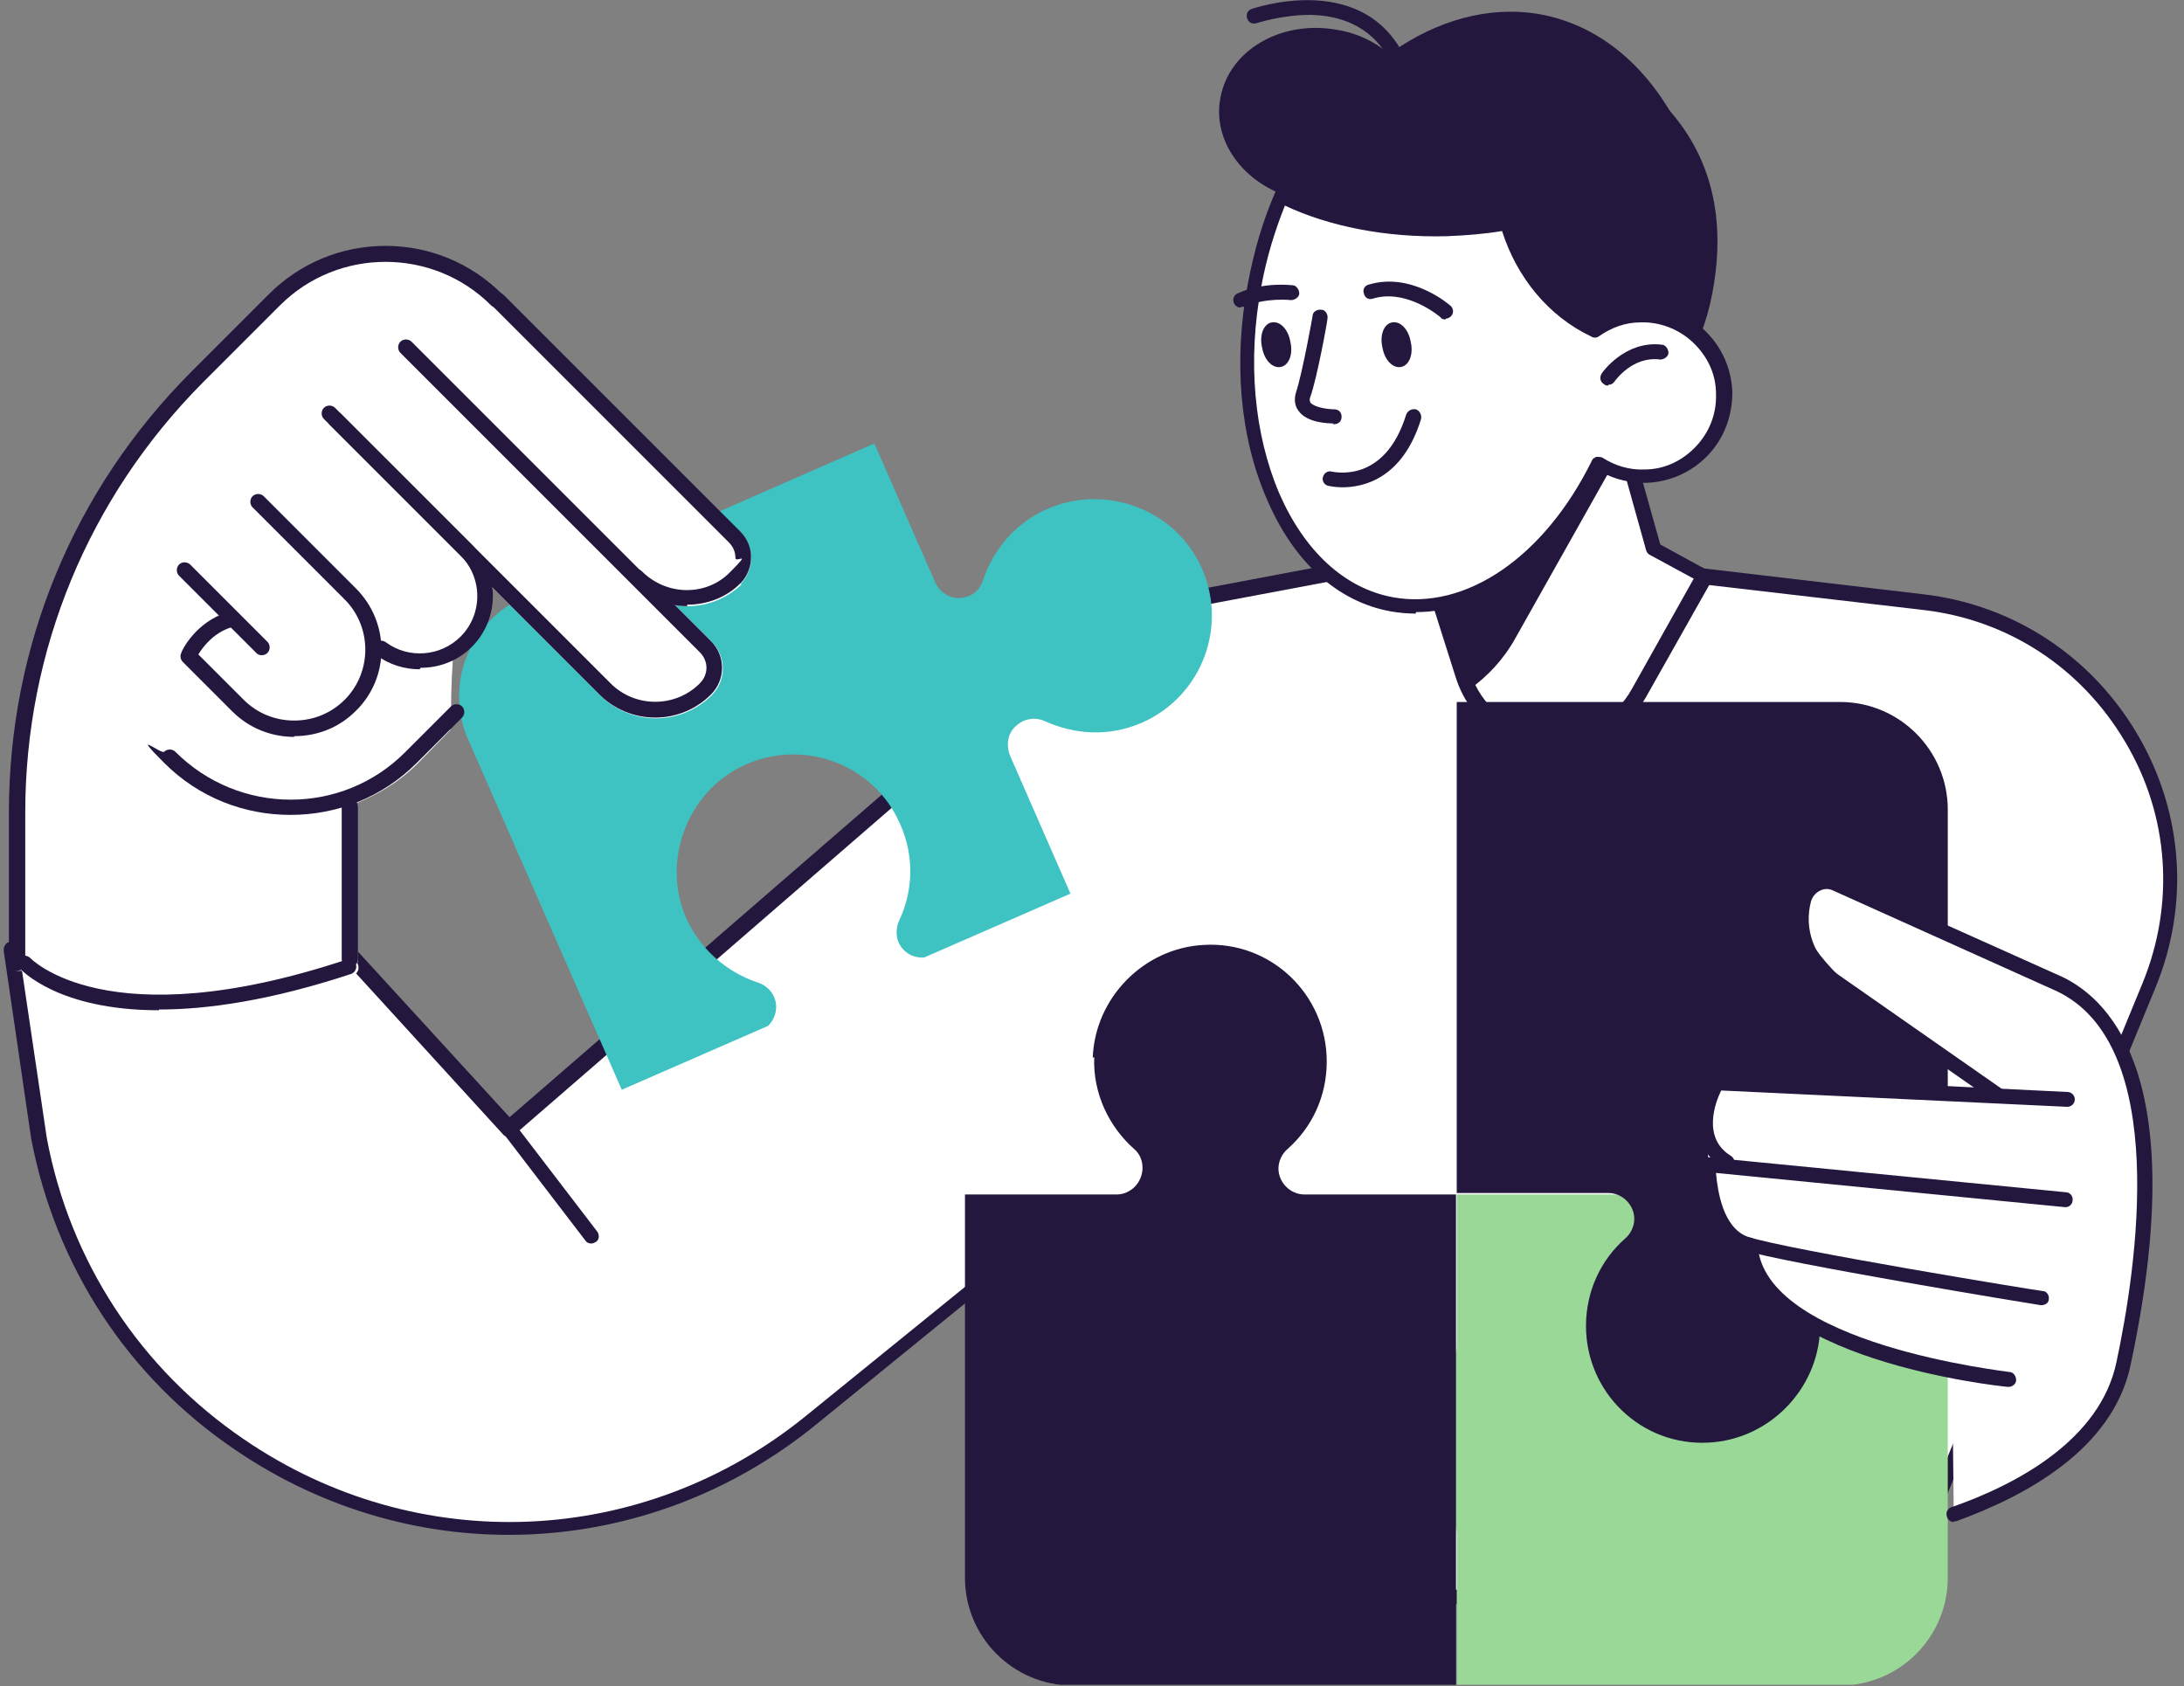 <svg xmlns="http://www.w3.org/2000/svg" width="294" height="227" viewBox="0 0 294 227" fill="none"><rect x="0" y="0" width="294" height="227" fill="#808080" stroke="none"/><g clip-path="url(#clip0_8_4195)"><path d="M1.5 127.8L5.2 153.1C8.4 169.9 18.1 184.8 32.3 194.4C55.8 210.4 87 209 109.1 191.1L141.4 164.9L157.3 213.6L254.7 217L289.3 132.8C298.8 109.7 283.6 84 258.8 81.1L196.8 73.8L148.1 83L68.5 151.9L42.9 123.9L1.5 127.8Z" fill="white"></path><path d="M254.6 218L157.2 214.6C156.8 214.6 156.4 214.3 156.3 213.9L140.8 166.6L109.7 191.9C87.1 210.2 55.8 211.6 31.7 195.2C17.2 185.4 7.5 170.5 4.2 153.3L0.5 128C0.5 127.7 0.5 127.5 0.7 127.2C0.9 126.9 1.1 126.8 1.4 126.8L42.9 122.9C43.2 122.9 43.5 122.9 43.7 123.2L68.6 150.4L147.4 82.1C147.5 82 147.7 81.9 147.9 81.9L196.6 72.7C196.6 72.7 196.8 72.7 196.9 72.7L258.9 80C271 81.4 281.5 88.3 287.7 98.8C293.9 109.3 294.8 121.8 290.1 133.1L255.5 217.3C255.3 217.7 255 217.9 254.6 217.9V218ZM158 212.7L254 216L288.4 132.4C292.8 121.7 292 109.8 286.1 99.9C280.2 89.9 270.3 83.4 258.8 82.1L196.9 74.9L148.6 84L69.2 152.8C68.8 153.2 68.2 153.1 67.8 152.8L42.6 125.2L2.7 128.9L6.3 153.2C9.4 169.8 18.9 184.3 32.9 193.8C56.2 209.7 86.6 208.4 108.5 190.6L140.8 164.4C141.1 164.2 141.4 164.1 141.7 164.2C142 164.2 142.3 164.5 142.4 164.8L158.1 212.8L158 212.7Z" fill="#23173D"></path><path d="M141.5 68.3C136.9 70.1 133.7 73.9 132.3 78.2C132 79.1 131.3 79.9 130.5 80.2C128.7 81 126.7 80.2 125.9 78.4L117.7 59.7L70.5 80.4C63.2 83.6 59.8 92.2 63 99.5L83.7 146.7L103.4 138.1C104.4 137.1 104.8 135.6 104.2 134.2C103.8 133.3 103 132.6 102.1 132.3C97.8 130.9 94.1 127.7 92.2 123.2C89.2 115.7 92.5 106.8 99.8 103.2C107.9 99.2 117.7 102.8 121.2 111C123.1 115.3 122.9 119.9 121.1 123.8C120.7 124.6 120.6 125.5 120.8 126.4C121.3 128.1 122.8 129 124.4 128.9L144.1 120.3L136 101.8C135.4 100.4 135.6 98.7 136.8 97.7C137.9 96.7 139.4 96.5 140.7 97.1C144.7 98.9 149.3 99.2 153.7 97.3C161.9 93.7 165.5 84 161.5 75.9C157.9 68.6 149.1 65.3 141.5 68.3Z" fill="#3FC2C2"></path><path d="M99.701 78.6C100.601 77.7 101.101 76.4 101.101 75.1C101.101 73.8 100.501 72.5 99.601 71.6L67.801 39.8C67.801 39.8 67.801 39.8 67.701 39.8C63.501 35.6 57.901 33.3 52.001 33.3C46.101 33.3 40.501 35.6 36.301 39.8L25.901 50.2C10.001 65.9 1.301 87 1.301 109.4V129.6C1.301 130.2 1.801 130.7 2.401 130.7C3.001 130.7 2.701 130.7 2.801 130.6C3.901 131.7 9.101 136.1 21.501 136.1C33.901 136.1 36.501 134.9 47.501 131.3C48.101 131.1 48.401 130.5 48.201 129.9C48.201 129.9 48.201 129.8 48.101 129.7C48.101 129.6 48.201 129.4 48.201 129.2V108.7C48.201 108.5 48.201 108.3 48.001 108.1C51.001 106.9 53.801 105.2 56.201 102.8L60.601 98.3L60.801 97.6C61.001 97.5 60.401 97.2 61.001 88.1C63.701 86.7 66.601 81.3 66.301 79.1L80.801 93.6C82.801 95.6 85.501 96.7 88.301 96.7C91.101 96.7 93.801 95.6 95.801 93.6C97.801 91.6 97.801 88.4 95.801 86.4L90.901 81.5C91.501 81.5 92.001 81.6 92.601 81.6C95.201 81.6 97.801 80.6 99.801 78.7L99.701 78.6Z" fill="white"></path><path d="M218.701 59.6L222.701 73.9L229.501 77.6L220.701 93.2C215.101 103 200.501 101.6 197.101 90.8L193.801 80.4L218.801 59.5L218.701 59.6Z" fill="white"></path><path d="M209.4 100.9C208.9 100.9 208.4 100.9 207.9 100.9C202.3 100.3 197.7 96.6 196 91.3L192.7 80.9C192.6 80.5 192.7 80.1 193 79.8L218 58.9C218.3 58.7 218.6 58.6 218.9 58.7C219.2 58.8 219.5 59.1 219.6 59.4L223.5 73.3L229.9 76.8C230.1 76.9 230.3 77.1 230.4 77.4C230.4 77.7 230.4 77.9 230.4 78.2L221.6 93.8C219.1 98.3 214.5 100.9 209.5 100.9H209.4ZM194.8 80.8L197.9 90.5C199.4 95.1 203.3 98.3 208.1 98.7C212.9 99.2 217.4 96.9 219.7 92.7L228 77.9L222.1 74.7C221.9 74.6 221.7 74.4 221.6 74.1L218 61.2L194.7 80.7L194.8 80.8Z" fill="#23173D"></path><path d="M196.999 90.9C197.199 91.6 197.499 92.2 197.799 92.8C200.199 91.1 202.399 88.8 203.999 85.9L217.899 61.2L217.199 60.8L193.699 80.5L196.999 90.9Z" fill="#23173D"></path><path d="M214.101 6.8C203.701 1.4 190.001 4 187.801 8C185.801 6 183.101 4.5 179.901 4C172.501 2.7 165.501 6.7 164.301 13.1C163.201 18.6 166.901 24 172.701 26.2C171.001 29.9 169.701 34 168.901 38.4C165.601 55.8 193.601 62.3 199.001 63.3C213.401 65.9 227.501 55.3 230.501 39.5C233.501 23.8 226.601 13.3 214.101 6.8Z" fill="#23173D"></path><path d="M214 11.2C209.9 12 206.6 13.7 204.6 16.5C198.9 24.3 204.1 42.7 219.7 46C220.7 46.2 221.8 46 222.6 46.3C225.3 32 221.7 18.8 214 11.2Z" fill="#23173D"></path><path d="M172.1 26C178 29.1 186 30.9 194.9 30.7C209.7 30.3 222.1 24.3 225.6 16.4C221.5 8.7 215.1 3.3 207.2 1.9C193.6 -0.4 179.6 9.8 172.1 26Z" fill="#23173D"></path><path d="M220.9 42.3C218.6 42.3 216.5 43.1 214.8 44.4C208.6 41.4 204.6 35.7 203.1 30C200.5 30.5 197.7 30.7 194.9 30.8C186.3 31 178.4 29.3 172.5 26.3C170.9 30 169.7 34 168.9 38.4C165 59.5 173.2 78.8 187.4 81.4C198 83.4 208.9 75.4 215.3 62.5C217.1 63.7 219.3 64.3 221.6 64.3C227.6 64.1 232.4 59.1 232.2 53.1C232 47.1 227 42.3 221 42.5L220.9 42.3Z" fill="white"></path><path d="M190.6 82.6C189.5 82.6 188.3 82.5 187.2 82.3C180 81 174.1 75.6 170.5 67.1C166.9 58.8 166 48.5 168 38.1C168.8 33.8 170 29.7 171.7 25.8C171.8 25.5 172 25.3 172.3 25.3C172.6 25.3 172.8 25.3 173.1 25.3C179.1 28.4 186.8 29.9 195 29.7C197.7 29.7 200.4 29.4 203 28.9C203.5 28.9 204 29.1 204.1 29.6C205.7 35.6 209.6 40.5 214.8 43.1C216.6 41.9 218.8 41.2 221 41.2C224.2 41.2 227.2 42.3 229.5 44.5C231.8 46.7 233.1 49.7 233.2 52.8C233.2 56 232.1 59 229.9 61.3C227.7 63.6 224.7 64.9 221.6 65C219.5 65 217.5 64.6 215.7 63.6C209.5 75.4 200.1 82.4 190.6 82.4V82.6ZM173 27.6C171.6 31.1 170.5 34.7 169.8 38.5C167.9 48.5 168.8 58.4 172.2 66.4C175.6 74.2 181 79.2 187.5 80.4C197.3 82.2 207.9 75 214.3 62C214.4 61.7 214.7 61.6 214.9 61.5C215.2 61.5 215.5 61.5 215.7 61.6C217.4 62.7 219.4 63.3 221.4 63.2C224.1 63.2 226.5 62 228.3 60.1C230.1 58.2 231.1 55.7 231 53C231 50.3 229.8 47.9 227.9 46.1C226 44.3 223.4 43.3 220.8 43.4C218.8 43.4 216.9 44.1 215.2 45.3C214.9 45.5 214.5 45.5 214.2 45.3C208.5 42.6 204.2 37.4 202.2 31.1C199.8 31.5 197.3 31.7 194.7 31.8C186.6 32 178.9 30.5 172.8 27.6H173Z" fill="#23173D"></path><path d="M187.999 8.6C187.599 8.6 187.299 8.4 187.099 8.1C184.999 4.2 181.399 2.1 176.399 2C172.499 2 169.299 3.1 169.199 3.1C168.699 3.3 168.099 3.1 167.899 2.5C167.699 2 167.899 1.4 168.499 1.2C168.599 1.2 182.899 -3.9 188.799 7.1C189.099 7.6 188.799 8.2 188.399 8.5C188.299 8.5 188.099 8.6 187.899 8.6H187.999Z" fill="#23173D"></path><path d="M169.9 46.8C170.2 48.5 171.3 49.6 172.4 49.4C173.5 49.2 174.1 47.7 173.7 46C173.4 44.3 172.3 43.2 171.2 43.4C170.1 43.6 169.5 45.1 169.9 46.8Z" fill="#23173D"></path><path d="M167 41.4C166.6 41.4 166.3 41.2 166.1 40.8C165.9 40.3 166.1 39.7 166.6 39.5C170.1 37.9 173.9 38.4 174 38.4C174.5 38.4 174.9 39 174.9 39.5C174.9 40 174.3 40.4 173.8 40.4C173.8 40.4 170.4 40 167.5 41.3C167.4 41.3 167.2 41.3 167.1 41.3L167 41.4Z" fill="#23173D"></path><path d="M186.101 46.8C186.401 48.5 187.501 49.6 188.601 49.4C189.701 49.2 190.301 47.7 189.901 46C189.601 44.3 188.501 43.2 187.401 43.4C186.301 43.6 185.701 45.1 186.101 46.8Z" fill="#23173D"></path><path d="M194.601 43C194.401 43 194.101 43 193.901 42.7C193.901 42.7 189.401 38.8 184.801 40.2C184.301 40.4 183.701 40.1 183.601 39.5C183.401 39 183.701 38.4 184.301 38.3C190.001 36.6 195.101 41 195.301 41.2C195.701 41.6 195.701 42.2 195.301 42.6C195.101 42.8 194.801 42.9 194.601 42.9V43Z" fill="#23173D"></path><path d="M179.499 57C178.699 57 175.899 56.9 174.799 55.3C174.399 54.8 174.099 53.9 174.499 52.7C175.299 50.3 176.699 42.6 176.699 42.5C176.699 42 177.299 41.6 177.899 41.7C178.399 41.7 178.799 42.3 178.699 42.9C178.699 43.2 177.299 50.9 176.399 53.4C176.199 53.9 176.399 54.1 176.399 54.2C176.899 54.8 178.599 55.1 179.599 55.1C180.199 55.1 180.599 55.5 180.599 56.1C180.599 56.7 180.199 57.1 179.599 57.1C179.599 57.1 179.599 57.1 179.399 57.1L179.499 57Z" fill="#23173D"></path><path d="M180.699 65.6C179.599 65.6 178.899 65.4 178.799 65.4C178.299 65.3 177.899 64.7 178.099 64.2C178.199 63.7 178.799 63.3 179.299 63.5C179.599 63.5 186.399 65.2 189.299 55.8C189.499 55.3 189.999 55 190.599 55.1C191.099 55.3 191.399 55.8 191.299 56.4C188.799 64.5 183.499 65.6 180.699 65.6Z" fill="#23173D"></path><path d="M216.5 51.9C216.3 51.9 216.1 51.9 215.9 51.7C215.4 51.4 215.3 50.8 215.6 50.3C215.7 50.1 218.8 45.8 223.7 46.4C224.2 46.4 224.6 47 224.6 47.5C224.6 48 224 48.4 223.5 48.4C219.7 47.9 217.4 51.3 217.3 51.4C217.1 51.7 216.8 51.8 216.5 51.8V51.9Z" fill="#23173D"></path><path d="M177.699 209.5C182.599 209.7 187.099 207.5 190.099 204.1C190.699 203.4 191.599 203 192.599 203C194.499 203 196.099 204.6 196.099 206.5V226.9H247.699C255.699 226.9 262.199 220.4 262.199 212.4V160.8H196.099V181.2C196.099 183.1 194.499 184.7 192.599 184.7C191.599 184.7 190.599 184.2 189.999 183.5C187.099 180.2 182.899 178.2 178.199 178.2C169.199 178.2 161.999 185.7 162.499 194.7C162.899 202.8 169.599 209.4 177.699 209.7V209.5Z" fill="#9AD897"></path><path d="M244.9 179C245.1 174.1 242.9 169.7 239.5 166.7C238.7 166 238.3 165.1 238.3 164.1C238.3 162.2 239.9 160.6 241.8 160.6H262.2V109C262.2 101 255.7 94.5 247.7 94.5H196.1V160.6H216.5C218.4 160.6 220 162.2 220 164.1C220 165.1 219.5 166.1 218.8 166.7C215.5 169.6 213.5 173.8 213.5 178.5C213.5 187.5 221 194.7 230 194.2C238.1 193.8 244.7 187.1 245 179H244.9Z" fill="#23173D"></path><path d="M147.3 142.3C147.1 147.2 149.3 151.7 152.7 154.7C153.4 155.3 153.8 156.2 153.8 157.2C153.8 159.2 152.2 160.8 150.3 160.8H129.9V212.4C129.9 220.4 136.4 226.9 144.4 226.9H196V160.8H175.6C173.7 160.8 172.1 159.2 172.1 157.3C172.1 156.3 172.6 155.3 173.3 154.7C176.6 151.8 178.6 147.6 178.6 142.9C178.6 133.9 171.1 126.7 162.1 127.2C154 127.6 147.4 134.3 147.1 142.4L147.3 142.3Z" fill="#23173D"></path><path d="M262.8 185.2L263 203.3C263 203.3 281.3 201.3 285.7 183.7C290.1 166.1 291.5 138.1 277.1 132.5C262.7 126.9 241.8 111.9 242.5 123.3C243 131.8 267.8 146.4 267.8 146.4L231.2 145.9C231.2 145.9 228.8 152.6 230.4 158.3C234.5 172.8 234.8 166.3 235.6 168.1C238.2 174.6 243.9 182 262.8 185.2Z" fill="white"></path><path d="M263 204.9C262.6 204.9 262.2 204.6 262.1 204.2C261.9 203.7 262.1 203.1 262.7 202.9C271.6 199.8 282.7 193.8 284.9 183.4C287.6 170.8 292.2 140.6 276.8 133.4L246.8 119.9C246.2 119.6 245.6 119.6 245 119.9C244.4 120.2 244 120.7 243.8 121.3C242.8 125 244.2 128.9 247.3 131.1L269.5 146.6C270 146.9 270.1 147.5 269.7 148C269.4 148.5 268.8 148.6 268.3 148.2L246.1 132.7C242.3 130 240.6 125.2 241.8 120.7C242.1 119.5 242.9 118.6 244 118C245.1 117.5 246.4 117.5 247.5 118L277.6 131.5C284.5 134.8 294.9 145.9 286.8 183.8C284.4 195.1 272.7 201.4 263.3 204.8C263.2 204.8 263.1 204.8 263 204.8V204.9Z" fill="#23173D"></path><path d="M232.399 157.3C232.199 157.3 231.999 157.3 231.899 157.2C226.899 154.1 228.599 148 230.199 145.2C230.399 144.9 230.699 144.7 231.099 144.7L278.299 147C278.899 147 279.299 147.5 279.299 148C279.299 148.6 278.799 149 278.299 149L231.699 146.8C230.899 148.4 229.099 153.2 232.999 155.6C233.499 155.9 233.599 156.5 233.299 157C233.099 157.3 232.799 157.5 232.399 157.5V157.3Z" fill="#23173D"></path><path d="M274.9 175.7C274.9 175.7 274.8 175.7 274.7 175.7C273.3 175.5 240 170 234.7 168.3C228.9 166.4 228.9 157.1 228.9 156.7C228.9 156.4 229 156.2 229.2 156C229.4 155.8 229.7 155.7 230 155.8L278.1 160.5C278.6 160.5 279.1 161 279 161.6C279 162.1 278.5 162.6 277.9 162.5L231 157.9C231.2 160.2 231.9 165.3 235.3 166.5C240.4 168.2 274.6 173.8 275 173.8C275.5 173.8 275.9 174.4 275.8 174.9C275.8 175.4 275.3 175.7 274.8 175.7H274.9Z" fill="#23173D"></path><path d="M270.4 186.7C270.4 186.7 270.4 186.7 270.3 186.7C268.9 186.6 235.4 182.9 234.6 167.7C234.6 167.1 235 166.7 235.5 166.6C236 166.6 236.5 167 236.6 167.5C237.3 181 270.2 184.6 270.5 184.7C271 184.7 271.4 185.2 271.4 185.8C271.4 186.3 270.9 186.7 270.4 186.7Z" fill="#23173D"></path><path d="M92.5 81.6C89.8 81.6 87 80.5 84.9 78.4C84.5 78 84.5 77.3 84.9 76.9C85.3 76.5 86 76.5 86.4 76.9C89.7 80.2 95 80.3 98.2 77.1C101.4 73.9 99 75.9 99 75.1C99 74.3 98.7 73.6 98.1 73L66.3 41.2C65.9 40.8 65.9 40.1 66.3 39.7C66.7 39.3 67.4 39.3 67.8 39.7L99.6 71.5C100.6 72.5 101.1 73.7 101.1 75C101.1 76.3 100.6 77.6 99.7 78.5C97.7 80.5 95.1 81.4 92.5 81.4V81.6Z" fill="#23173D"></path><path d="M88.2 96.6C85.4 96.6 82.7 95.5 80.7 93.5L44.4 57.2C44 56.8 44 56.1 44.4 55.7C44.8 55.3 45.5 55.3 45.9 55.7L82.2 92C85.5 95.3 90.9 95.3 94.2 92C95.4 90.8 95.4 89 94.2 87.8L53.9 47.5C53.5 47.1 53.5 46.4 53.9 46C54.3 45.6 55 45.6 55.4 46L95.7 86.3C97.7 88.3 97.7 91.5 95.7 93.5C93.7 95.5 91 96.6 88.2 96.6Z" fill="#23173D"></path><path d="M56.501 90.1C54.501 90.1 52.401 89.5 50.701 88.2C50.201 87.9 50.101 87.2 50.501 86.7C50.801 86.2 51.501 86.1 52.001 86.5C55.001 88.7 59.301 88.4 62.001 85.7C65.001 82.7 65.001 77.8 62.001 74.8L43.601 56.4C43.201 56 43.201 55.3 43.601 54.9C44.001 54.5 44.701 54.5 45.101 54.9L63.501 73.3C67.301 77.1 67.301 83.3 63.501 87.1C61.601 89 59.101 89.9 56.601 89.9L56.501 90.1Z" fill="#23173D"></path><path d="M35.201 88.2C34.901 88.2 34.701 88.1 34.501 87.9L24.101 77.5C23.701 77.1 23.701 76.4 24.101 76C24.501 75.6 25.201 75.6 25.601 76L36.001 86.4C36.401 86.8 36.401 87.5 36.001 87.9C35.801 88.1 35.501 88.2 35.301 88.2H35.201Z" fill="#23173D"></path><path d="M39.601 99.2C36.501 99.2 33.501 98 31.301 95.8L24.601 89.1C24.301 88.8 24.201 88.3 24.401 87.9C24.401 87.7 26.301 83.7 30.701 82.4C31.301 82.2 31.801 82.6 32.001 83.1C32.201 83.7 31.801 84.2 31.301 84.4C28.801 85.1 27.301 87.1 26.701 88.1L32.801 94.2C34.601 96 37.001 97 39.601 97C42.201 97 44.601 96 46.401 94.2C50.101 90.5 50.101 84.4 46.401 80.7L34.001 68.3C33.601 67.9 33.601 67.2 34.001 66.8C34.401 66.4 35.101 66.4 35.501 66.8L47.901 79.2C52.501 83.8 52.501 91.2 47.901 95.7C45.701 97.9 42.801 99.1 39.601 99.1V99.2Z" fill="#23173D"></path><path d="M39.101 109.7C32.901 109.7 26.801 107.4 22.101 102.7C17.401 98 21.701 101.6 22.101 101.2C22.501 100.8 23.201 100.8 23.601 101.2C32.201 109.8 46.101 109.8 54.601 101.2L60.701 95.1C61.101 94.7 61.801 94.7 62.201 95.1C62.601 95.5 62.601 96.2 62.201 96.6L56.101 102.7C51.401 107.4 45.301 109.7 39.101 109.7Z" fill="#23173D"></path><path d="M2.299 130.7C1.699 130.7 1.199 130.2 1.199 129.6V109.4C1.199 87 9.899 65.9 25.799 50L36.199 39.6C40.399 35.4 45.999 33.1 51.899 33.1C57.799 33.1 63.399 35.4 67.599 39.6C71.799 43.8 67.999 40.7 67.599 41.1C67.199 41.5 66.499 41.5 66.099 41.1C58.299 33.3 45.499 33.3 37.699 41.1L27.299 51.5C11.899 67 3.399 87.6 3.399 109.4V129.6C3.399 130.2 2.899 130.7 2.299 130.7Z" fill="#23173D"></path><path d="M47.1 130.2C46.5 130.2 46 129.7 46 129.1V108.6C46 108 46.5 107.5 47.1 107.5C47.7 107.5 48.2 108 48.2 108.6V129.1C48.2 129.7 47.7 130.2 47.1 130.2Z" fill="#23173D"></path><path d="M21.4 136C7.8 136 2.9 130.6 2.6 130.3C2.2 129.9 2.3 129.3 2.6 128.9C3 128.5 3.6 128.6 4 128.9C4.1 129 14.3 139.9 46.6 129.2C47.1 129 47.7 129.3 47.9 129.8C48.1 130.3 47.8 130.9 47.3 131.1C36.4 134.7 27.9 135.9 21.4 135.9V136Z" fill="#23173D"></path><path d="M79.601 167.4C79.301 167.4 79.001 167.3 78.801 167L67.701 152.5C67.401 152.1 67.401 151.4 67.901 151.1C68.301 150.8 69.001 150.8 69.301 151.3L80.401 165.8C80.701 166.2 80.701 166.9 80.201 167.2C80.001 167.3 79.801 167.4 79.601 167.4Z" fill="#23173D"></path></g><defs><clipPath id="clip0_8_4195"><rect width="292.6" height="226.8" fill="white" transform="translate(0.5)"></rect></clipPath></defs></svg>